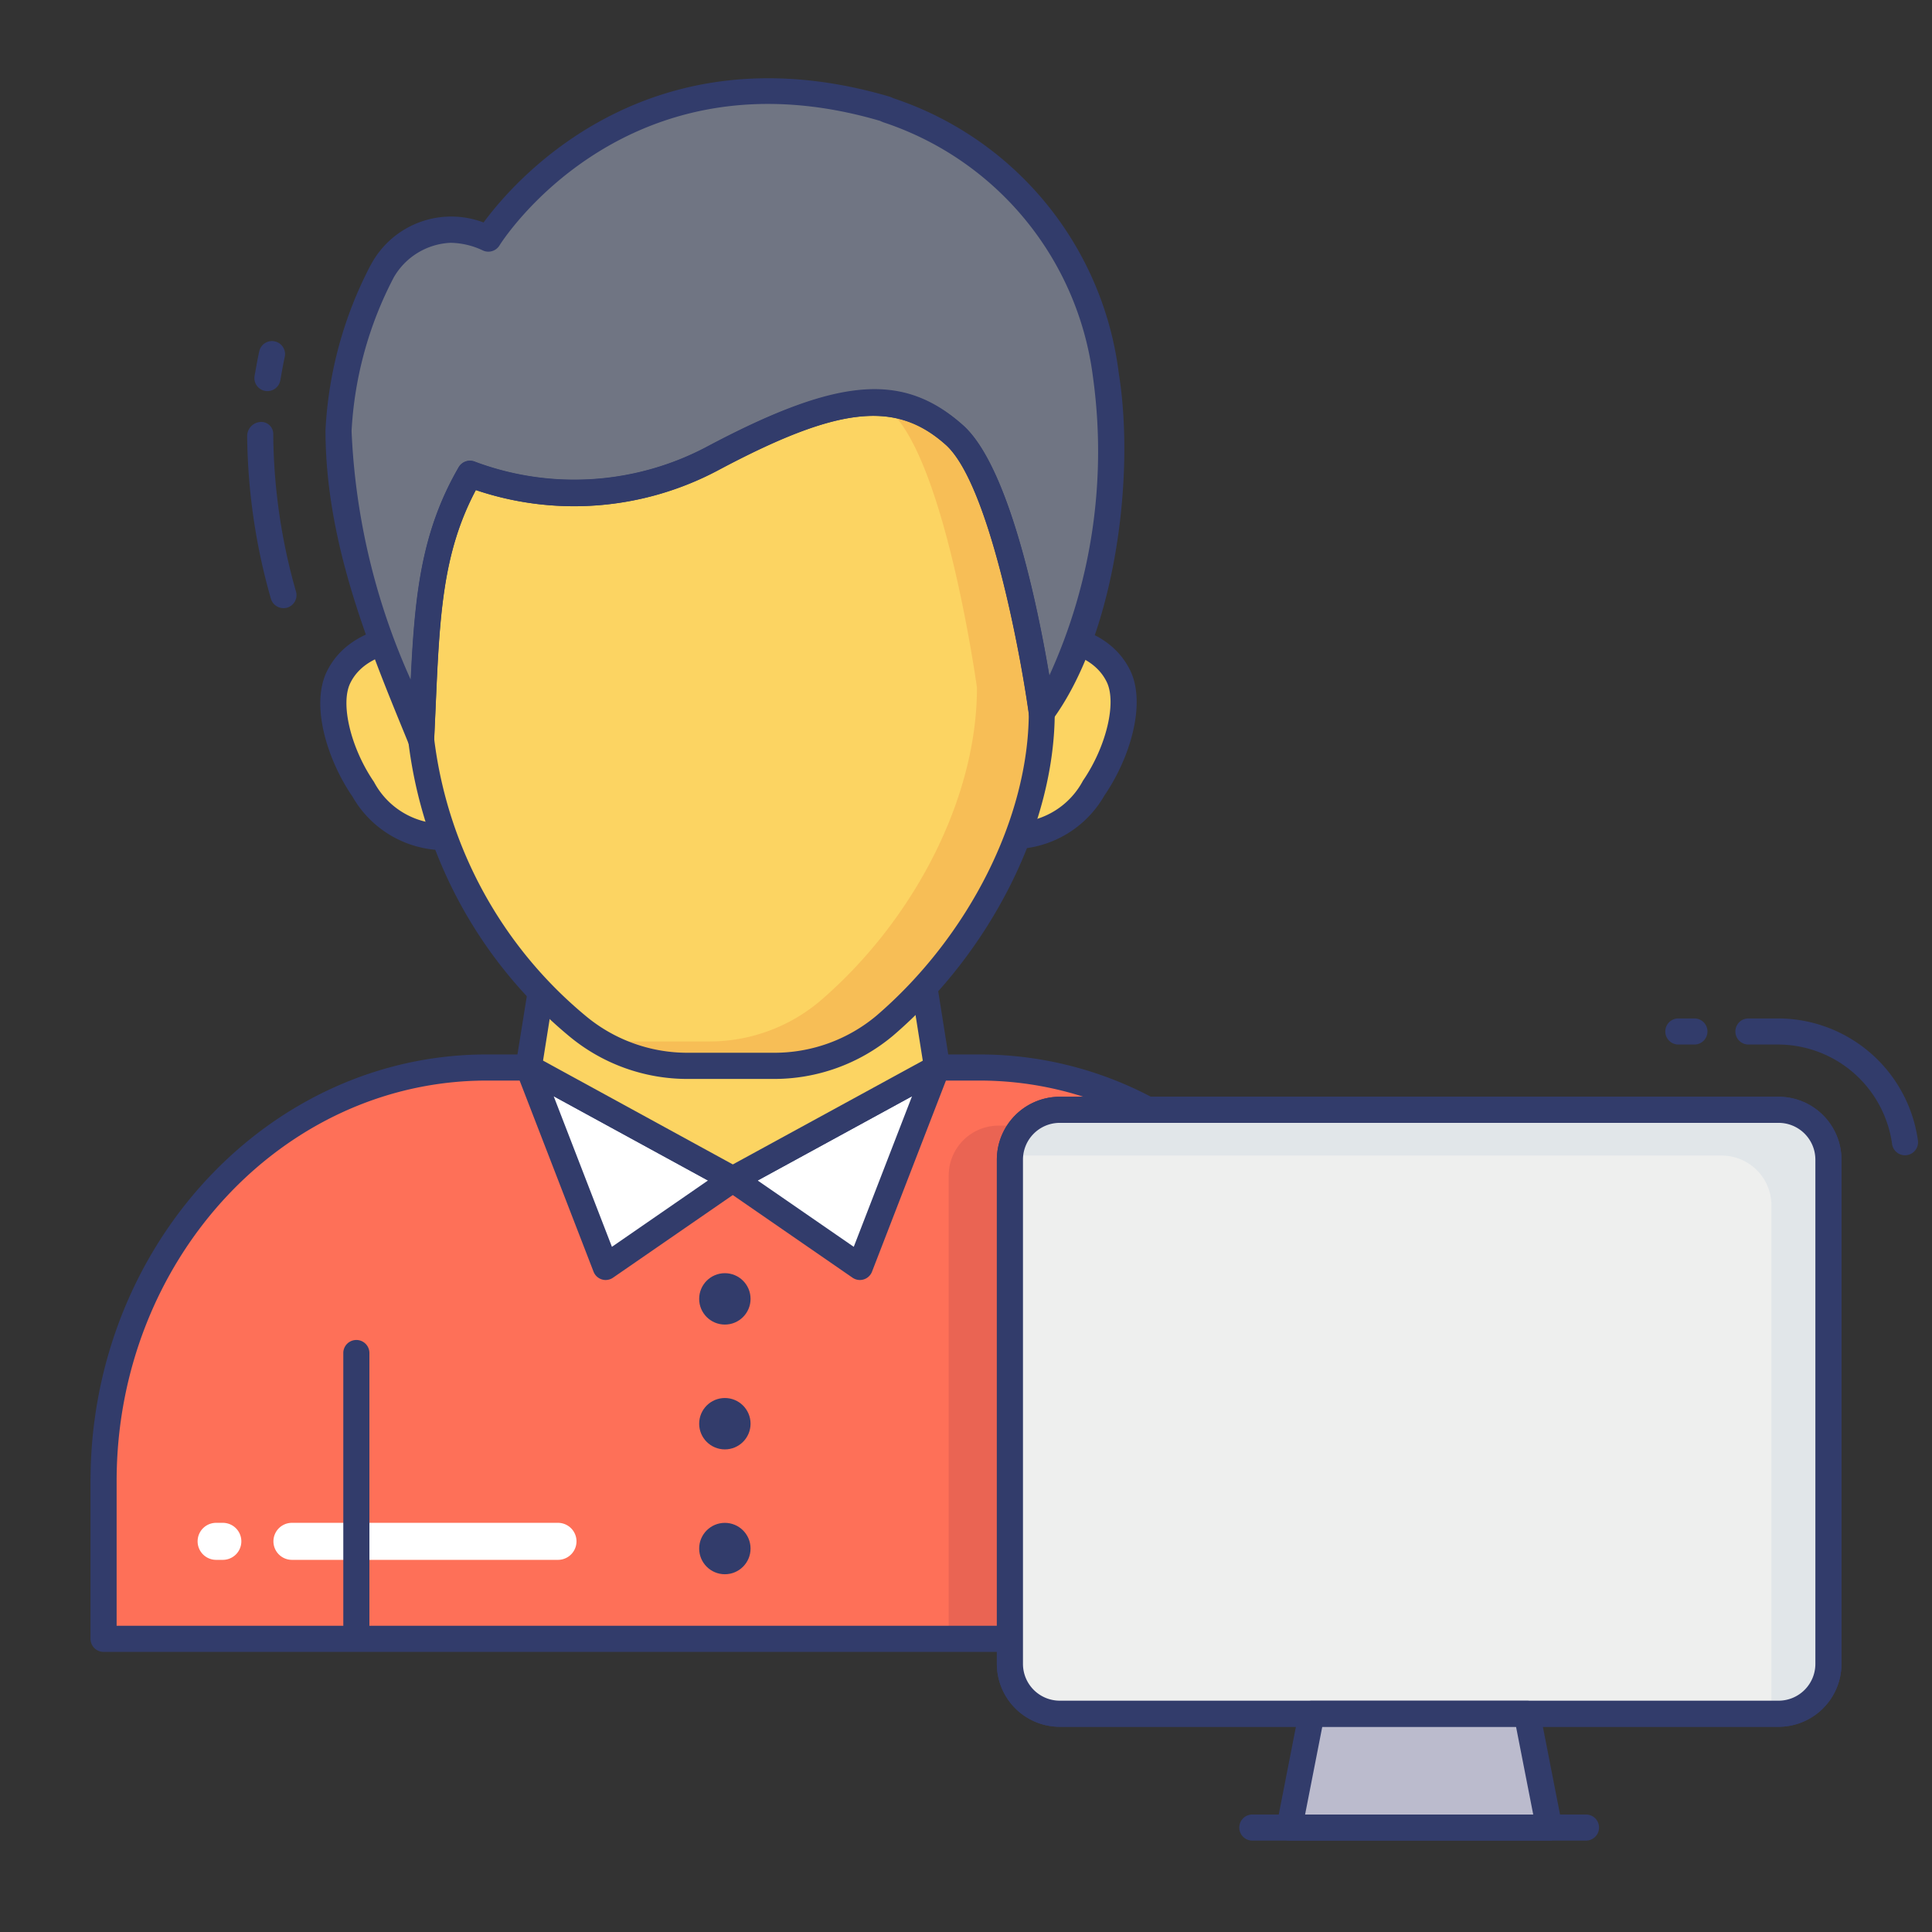 <svg id="color_line" height="512" viewBox="0 0 74 74" width="512" xmlns="http://www.w3.org/2000/svg" data-name="color line"><rect x="0" y="0" width="74" height="74" fill="#333333" stroke="none"/><path d="m43.956 42.508a13.652 13.652 0 0 0 -6.457-1.62h-18.858c-8.1 0-14.674 7.09-14.674 15.843v6.04h34.712z" fill="#fe7058"/><path d="m20.248 40.895 7.822 4.272-4.87 3.36z" fill="#fff"/><path d="m23.2 49.027a.494.494 0 0 1 -.147-.022.5.5 0 0 1 -.32-.3l-2.952-7.633a.5.5 0 0 1 .706-.619l7.822 4.272a.5.5 0 0 1 .045.85l-4.87 3.361a.5.5 0 0 1 -.284.091zm-1.993-7.039 2.231 5.768 3.679-2.54z" fill="#323c6b"/><path d="m35.891 40.895-7.821 4.272 4.869 3.36z" fill="#fff"/><path d="m32.938 49.027a.5.5 0 0 1 -.284-.088l-4.869-3.361a.5.5 0 0 1 .045-.85l7.822-4.272a.5.5 0 0 1 .7.62l-2.952 7.632a.5.5 0 0 1 -.467.319zm-3.917-3.811 3.68 2.54 2.232-5.768z" fill="#323c6b"/><path d="m39.969 62.614v-19.5h-1.723a1.909 1.909 0 0 0 -1.908 1.909v17.591z" fill="#ea6453"/><g fill="#323c6b"><circle cx="27.764" cy="49.75" r=".984"/><circle cx="27.764" cy="54.531" r=".984"/><circle cx="27.764" cy="59.313" r=".984"/><path d="m38.679 63.271h-34.712a.5.5 0 0 1 -.5-.5v-6.04c0-9.011 6.807-16.343 15.175-16.343h18.858a14.089 14.089 0 0 1 6.692 1.678.5.5 0 0 1 .248.568l-5.278 20.266a.5.5 0 0 1 -.483.371zm-34.212-1h33.825l5.079-19.5a13.08 13.08 0 0 0 -5.871-1.383h-18.858c-7.817 0-14.175 6.883-14.175 15.343z"/></g><rect fill="#e1e6e9" height="23.132" rx="1.909" width="31.352" x="38.681" y="42.508"/><path d="m68.124 66.14h-27.534a2.411 2.411 0 0 1 -2.408-2.409v-19.314a2.411 2.411 0 0 1 2.408-2.409h27.534a2.412 2.412 0 0 1 2.409 2.409v19.314a2.412 2.412 0 0 1 -2.409 2.409zm-27.534-23.132a1.41 1.41 0 0 0 -1.408 1.409v19.314a1.41 1.41 0 0 0 1.408 1.409h27.534a1.41 1.41 0 0 0 1.409-1.409v-19.314a1.41 1.41 0 0 0 -1.409-1.409z" fill="#323c6b"/><path d="m64.9 40.008h-.615a.5.5 0 0 1 0-1h.615a.5.5 0 0 1 0 1z" fill="#323c6b"/><path d="m72.965 44.25a.5.5 0 0 1 -.494-.432 4.417 4.417 0 0 0 -4.347-3.81h-1.155a.5.5 0 0 1 0-1h1.155a5.419 5.419 0 0 1 5.337 4.674.5.5 0 0 1 -.427.563.4.4 0 0 1 -.069.005z" fill="#323c6b"/><rect fill="#eeefee" height="23.132" rx="1.909" width="31.352" x="38.681" y="42.508"/><path d="m70.03 44.42v19.31a1.91 1.91 0 0 1 -1.91 1.91h-.29a.44.44 0 0 0 .02-.16v-19.31a1.91 1.91 0 0 0 -1.91-1.91h-27.25a1.907 1.907 0 0 1 1.9-1.75h27.53a1.9 1.9 0 0 1 1.91 1.91z" fill="#e1e6e9"/><path d="m59.333 70h-9.952l.853-4.36h8.246z" fill="#bbbbcd"/><path d="m59.333 70.5h-9.952a.5.5 0 0 1 -.381-.182.492.492 0 0 1 -.1-.414l.853-4.361a.5.5 0 0 1 .49-.4h8.245a.5.5 0 0 1 .491.4l.853 4.361a.5.5 0 0 1 -.1.414.5.5 0 0 1 -.399.182zm-9.345-1h8.738l-.658-3.36h-7.422z" fill="#323c6b"/><path d="m60.747 70.5h-12.78a.5.5 0 0 1 0-1h12.78a.5.5 0 1 1 0 1z" fill="#323c6b"/><path d="m68.124 66.14h-27.534a2.411 2.411 0 0 1 -2.408-2.409v-19.314a2.411 2.411 0 0 1 2.408-2.409h27.534a2.412 2.412 0 0 1 2.409 2.409v19.314a2.412 2.412 0 0 1 -2.409 2.409zm-27.534-23.132a1.41 1.41 0 0 0 -1.408 1.409v19.314a1.41 1.41 0 0 0 1.408 1.409h27.534a1.41 1.41 0 0 0 1.409-1.409v-19.314a1.41 1.41 0 0 0 -1.409-1.409z" fill="#323c6b"/><path d="m16.469 24.387s-2.625-.231-3.5 1.552 1.287 6.337 3.909 6.1" fill="#fcd462"/><path d="m16.688 32.55a4.071 4.071 0 0 1 -3.188-2.039c-.966-1.407-1.613-3.5-.981-4.792 1.014-2.067 3.87-1.841 3.993-1.83a.5.5 0 0 1 -.087 1c-.02 0-2.3-.175-3.008 1.274-.39.793.019 2.491.907 3.786a3.014 3.014 0 0 0 2.508 1.6.5.5 0 0 1 .09 1c-.078-.002-.156.001-.234.001z" fill="#323c6b"/><path d="m39.337 24.345s2.625-.231 3.5 1.552-1.287 6.338-3.909 6.103" fill="#fcd462"/><path d="m39.118 32.509c-.078 0-.156 0-.234-.01a.5.5 0 0 1 -.454-.543.51.51 0 0 1 .542-.454 3.017 3.017 0 0 0 2.508-1.6c.89-1.295 1.3-2.993.908-3.785-.716-1.458-2.983-1.277-3.007-1.275a.5.5 0 1 1 -.088-1c.119-.012 2.978-.236 3.993 1.83.632 1.288-.015 3.386-.981 4.792a4.074 4.074 0 0 1 -3.187 2.045z" fill="#323c6b"/><path d="m35.22 36.645.673 4.244-.002.006-7.821 4.272-7.822-4.272-.002-.006.655-4.08z" fill="#fcd462"/><path d="m28.069 45.667a.5.5 0 0 1 -.239-.062l-7.821-4.271a.5.5 0 0 1 -.238-.292.522.522 0 0 1 -.019-.232l.655-4.08a.5.5 0 0 1 .489-.421l14.318-.164a.494.494 0 0 1 .5.422l.673 4.244a.5.5 0 0 1 0 .154.513.513 0 0 1 -.256.369l-7.822 4.271a.5.5 0 0 1 -.24.062zm-7.269-5.043 7.269 3.976 7.276-3.973-.551-3.474-13.466.147z" fill="#323c6b"/><path d="m10.856 23.293a.5.5 0 0 1 -.482-.368 23.444 23.444 0 0 1 -.907-6.214.543.543 0 0 1 .5-.548.46.46 0 0 1 .5.451v.1a22.428 22.428 0 0 0 .872 5.95.5.5 0 0 1 -.351.614.505.505 0 0 1 -.132.015z" fill="#323c6b"/><path d="m10.242 14.98a.546.546 0 0 1 -.09-.007.5.5 0 0 1 -.4-.582l.037-.206c.044-.245.087-.49.141-.73a.5.5 0 1 1 .976.218c-.05.226-.091.456-.132.687l-.038.21a.5.5 0 0 1 -.494.41z" fill="#323c6b"/><path d="m39.9 27.28c0 4.263-2.427 8.932-6.019 12.013a6.6 6.6 0 0 1 -4.279 1.533h-3.22a6.6 6.6 0 0 1 -4.282-1.533 16.874 16.874 0 0 1 -5.971-10.959v-.048c.208-4.374.176-7.216 1.868-10.137a11.265 11.265 0 0 0 9.24-.558c4.789-2.554 7.165-2.837 9.3-.937 2.163 1.9 3.363 10.626 3.363 10.626z" fill="#fcd462"/><path d="m39.9 27.28c0 4.26-2.42 8.93-6.02 12.01a6.567 6.567 0 0 1 -4.27 1.54h-3.23a6.634 6.634 0 0 1 -3.58-1.03 6.71 6.71 0 0 0 1.1.09h3.22a6.575 6.575 0 0 0 4.28-1.54c3.59-3.08 6.02-7.75 6.02-12.01 0 0-1.2-8.73-3.36-10.63-.11-.1-.22-.19-.34-.28a4.4 4.4 0 0 1 2.82 1.22c2.16 1.9 3.36 10.63 3.36 10.63z" fill="#f7be56"/><path d="m39.9 27.286s-1.2-8.732-3.357-10.63c-2.135-1.9-4.516-1.62-9.3.933a11.26 11.26 0 0 1 -9.243.558c-1.7 2.928-1.663 5.76-1.867 10.136v.054c-1.48-3.615-3.164-7.573-3.164-11.864a14.739 14.739 0 0 1 1.652-6.05s.01-.021.043-.075a3.043 3.043 0 0 1 4.044-1.212s4.892-7.991 15.219-4.955c.021.01.053.021.075.032a12.324 12.324 0 0 1 8.356 10.158c.6 3.722-.107 9.718-2.458 12.915z" fill="#707583"/><path d="m16.116 28.812a.469.469 0 0 1 -.448-.286l-.151-.37c-1.43-3.487-3.05-7.44-3.05-11.683a15.284 15.284 0 0 1 1.711-6.285l.051-.091a3.488 3.488 0 0 1 4.293-1.575c1.137-1.549 6.249-7.553 15.545-4.822.014 0 .146.058.159.065a12.75 12.75 0 0 1 8.625 10.525c.639 3.961-.139 10.015-2.546 13.291a.5.5 0 0 1 -.9-.228c-.327-2.378-1.539-8.867-3.192-10.323-1.926-1.713-4.129-1.459-8.735 1a11.749 11.749 0 0 1 -9.254.74c-1.287 2.43-1.39 4.838-1.544 8.394l-.051 1.143a.529.529 0 0 1 -.414.5.563.563 0 0 1 -.099.005zm1.14-19.512a2.647 2.647 0 0 0 -2.17 1.318 14.309 14.309 0 0 0 -1.62 5.893 25.827 25.827 0 0 0 2.264 9.519c.152-3.193.391-5.634 1.835-8.129a.5.5 0 0 1 .636-.207 10.85 10.85 0 0 0 8.809-.542c5-2.669 7.584-2.895 9.866-.865 1.774 1.562 2.874 6.983 3.313 9.593a20.658 20.658 0 0 0 1.675-11.43 11.833 11.833 0 0 0 -8.031-9.766c-.019-.007-.112-.047-.13-.056-9.772-2.862-14.525 4.693-14.571 4.772a.5.5 0 0 1 -.635.194 2.973 2.973 0 0 0 -1.241-.294z" fill="#323c6b"/><path d="m29.606 41.326h-3.224a7.084 7.084 0 0 1 -4.6-1.653 17.375 17.375 0 0 1 -6.145-11.3 1.1 1.1 0 0 1 0-.115l.052-1.158c.165-3.742.283-6.445 1.882-9.206a.5.5 0 0 1 .635-.207 10.85 10.85 0 0 0 8.8-.542c5.068-2.7 7.558-2.921 9.871-.869 2.228 1.965 3.4 10.02 3.522 10.932a.506.506 0 0 1 0 .068c0 4.3-2.43 9.165-6.193 12.392a7.088 7.088 0 0 1 -4.6 1.658zm-11.379-22.555c-1.282 2.42-1.387 4.825-1.543 8.376l-.053 1.163a16.361 16.361 0 0 0 5.8 10.6 6.079 6.079 0 0 0 3.953 1.413h3.224a6.087 6.087 0 0 0 3.955-1.414c3.539-3.036 5.83-7.584 5.842-11.6-.335-2.4-1.545-8.835-3.19-10.285-1.924-1.709-4.128-1.454-8.738 1a11.745 11.745 0 0 1 -9.25.747z" fill="#323c6b"/><path d="m8.535 59.746h-.257a.709.709 0 1 1 0-1.418h.257a.709.709 0 1 1 0 1.418z" fill="#fff"/><path d="m21.372 59.746h-10.19a.709.709 0 1 1 0-1.418h10.19a.709.709 0 1 1 0 1.418z" fill="#fff"/><path d="m13.649 62.724a.5.5 0 0 1 -.5-.5v-10.4a.5.5 0 0 1 1 0v10.4a.5.5 0 0 1 -.5.5z" fill="#323c6b"/></svg>